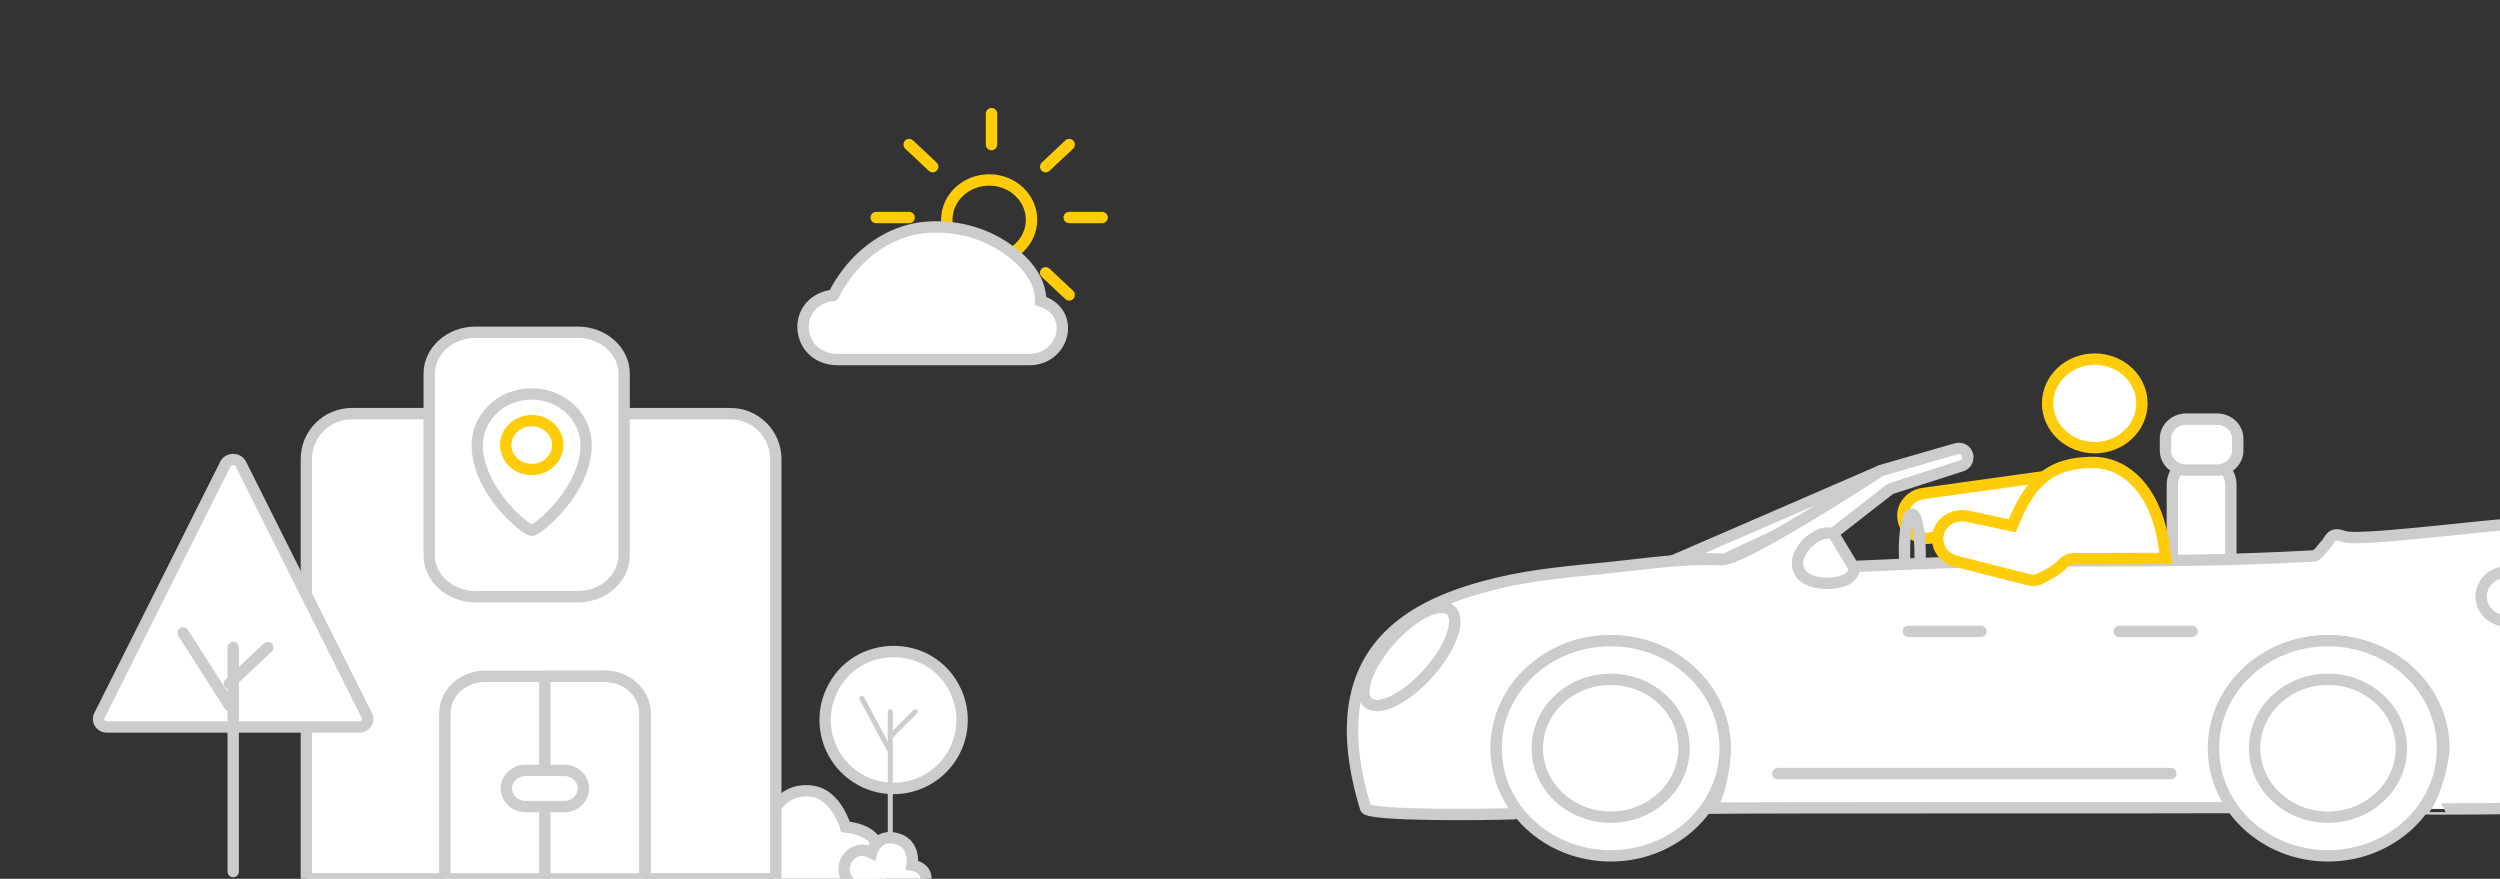 <svg width="330" height="116" viewBox="0 0 330 116" fill="none" xmlns="http://www.w3.org/2000/svg">
<rect x="0" y="0" width="330" height="116" fill="#333333" stroke="none"/>
<path d="M290.904 60.627H290.319C288.349 60.627 286.751 62.127 286.751 63.978V75.952C286.751 77.803 288.349 79.303 290.319 79.303H290.904C292.874 79.303 294.472 77.803 294.472 75.952V63.978C294.472 62.127 292.874 60.627 290.904 60.627Z" fill="white" stroke="#CCCCCC" stroke-width="1.5" stroke-miterlimit="10"/>
<path d="M227.651 73.822L221.614 73.68L248.443 62.052L235.877 69.969L227.651 73.822Z" fill="white" stroke="#CCCCCC" stroke-width="1.5" stroke-miterlimit="10"/>
<path d="M272.221 62.586L253.873 65.14C252.146 65.381 250.954 66.891 251.21 68.513L251.211 68.52C251.467 70.143 253.074 71.263 254.801 71.022L273.149 68.468C274.876 68.228 276.068 66.718 275.812 65.096L275.811 65.088C275.555 63.466 273.948 62.346 272.221 62.586Z" fill="white" stroke="#FFCC09" stroke-width="1.5" stroke-miterlimit="10"/>
<path d="M339.54 104.696C341.266 100.66 341.714 96.243 341.013 91.949L340.298 87.559C340.284 87.003 340.016 86.474 339.554 86.121C339.063 85.741 338.456 85.185 338.269 84.608C338.117 84.127 338.045 83.367 338.24 81.773C338.377 80.667 338.001 78.971 337.366 78.028C335.214 74.826 332.441 76.121 332.26 74.948C332.246 74.873 332.246 74.771 332.26 74.649C332.441 73.381 338.738 68.957 337.055 68.856C332.917 68.625 313.779 71.339 309.865 70.911C309.208 70.837 308.558 70.396 307.995 70.701C307.511 70.959 307.352 71.549 306.976 71.915C306.493 72.397 306.016 73.353 305.315 73.387C283.867 74.581 270.903 73.51 249.447 74.568C247.88 74.656 246.32 74.69 244.753 74.771C243.605 74.826 243.648 73.767 243.366 73.001C242.883 71.685 242.464 71.596 241.07 71.121L249.389 64.629L249.722 64.459L258.944 61.488C259.37 61.346 259.681 60.986 259.724 60.565L259.746 60.43C259.839 59.629 259.038 59.005 258.215 59.236L248.451 62.065L248.169 62.194C246.479 63.293 229.919 74.025 227.226 73.883C222.279 73.625 217.317 74.439 212.421 74.927C207.467 75.416 202.476 75.83 197.623 76.997C186.92 79.595 173.755 85.361 180.262 106.684C180.587 107.736 196.583 107.532 199.884 107.41C200.108 107.403 200.245 107.2 200.165 107.003C199.689 105.829 197.537 101.196 197.537 98.774C197.537 90.768 204.607 84.317 213.201 84.622C220.957 84.9 227.377 90.924 227.681 98.211C227.782 100.666 227.218 104.099 226.142 106.148C226.034 106.358 224.936 106.684 225.182 106.684C231.674 106.576 291.189 106.65 294.764 106.596C294.836 106.596 293.594 104.228 293.565 104.16C292.814 102.451 292.417 100.565 292.439 98.597C292.533 91.44 299.263 84.927 306.875 84.629C315.491 84.296 322.59 90.762 322.59 98.781C322.59 100.205 321.572 104.784 320.062 106.772C320.034 106.813 333.423 106.759 338.269 106.603C338.608 106.589 339.07 105.816 339.54 104.703V104.696Z" fill="white" stroke="#CCCCCC" stroke-width="1.5" stroke-miterlimit="10"/>
<path d="M242.009 70.443C241.51 70.328 240.99 70.314 240.492 70.477C238.557 71.101 236.181 73.903 237.806 75.83C239.192 77.465 243.15 77.227 244.233 76.135C244.522 75.843 244.71 75.497 244.832 75.124L242.009 70.45V70.443Z" fill="white" stroke="#CCCCCC" stroke-width="1.5" stroke-miterlimit="10"/>
<path d="M188.684 88.694C191.657 85.296 192.881 81.625 191.418 80.495C189.954 79.365 186.357 81.203 183.384 84.601C180.41 87.999 179.186 91.67 180.65 92.8C182.114 93.93 185.71 92.092 188.684 88.694Z" fill="white" stroke="#CCCCCC" stroke-width="1.5" stroke-miterlimit="10"/>
<path d="M338.269 84.602L329.812 81.807C328.649 81.42 327.782 80.47 327.559 79.324C327.248 77.709 328.259 76.129 329.927 75.64L332.253 74.948C332.441 76.142 335.3 74.778 337.467 78.191C338.11 79.195 338.037 82.702 338.131 83.869C338.153 84.181 338.204 84.412 338.261 84.602H338.269Z" fill="white" stroke="#CCCCCC" stroke-width="1.5" stroke-miterlimit="10" stroke-linejoin="round"/>
<path d="M212.608 112.973C220.96 112.973 227.731 106.613 227.731 98.767C227.731 90.921 220.96 84.561 212.608 84.561C204.256 84.561 197.486 90.921 197.486 98.767C197.486 106.613 204.256 112.973 212.608 112.973Z" fill="white" stroke="#CCCCCC" stroke-width="1.5" stroke-miterlimit="10"/>
<path d="M251.448 74.358C251.426 74.005 251.404 73.639 251.397 73.259C251.332 70.43 251.751 68.056 252.307 67.859C252.841 67.669 253.34 69.575 253.441 72.194C253.462 72.872 253.462 73.537 253.441 74.168" stroke="#CCCCCC" stroke-width="1.5" stroke-miterlimit="10"/>
<path d="M212.608 107.865C217.957 107.865 222.293 103.792 222.293 98.767C222.293 93.743 217.957 89.67 212.608 89.67C207.26 89.67 202.924 93.743 202.924 98.767C202.924 103.792 207.26 107.865 212.608 107.865Z" fill="white" stroke="#CCCCCC" stroke-width="1.5" stroke-miterlimit="10"/>
<path d="M307.294 112.973C315.646 112.973 322.417 106.613 322.417 98.767C322.417 90.921 315.646 84.561 307.294 84.561C298.942 84.561 292.172 90.921 292.172 98.767C292.172 106.613 298.942 112.973 307.294 112.973Z" fill="white" stroke="#CCCCCC" stroke-width="1.5" stroke-miterlimit="10"/>
<path d="M307.294 107.865C312.643 107.865 316.978 103.792 316.978 98.767C316.978 93.743 312.643 89.67 307.294 89.67C301.945 89.67 297.609 93.743 297.609 98.767C297.609 103.792 301.945 107.865 307.294 107.865Z" fill="white" stroke="#CCCCCC" stroke-width="1.5" stroke-miterlimit="10"/>
<path d="M276.509 59.091C279.945 59.091 282.731 56.474 282.731 53.247C282.731 50.019 279.945 47.402 276.509 47.402C273.073 47.402 270.287 50.019 270.287 53.247C270.287 56.474 273.073 59.091 276.509 59.091Z" fill="white" stroke="#FFCC09" stroke-width="1.5" stroke-miterlimit="10"/>
<path d="M285.841 73.714C285.147 65.197 280.889 61.023 276.218 61.039C270.555 61.056 267.884 63.679 265.619 69.403L259.757 68.152C258.153 67.813 256.442 68.62 255.929 70.146C255.342 71.898 256.442 73.714 258.236 74.102L267.959 76.572C268.331 76.669 268.719 76.629 269.066 76.483C270.381 75.918 271.811 74.99 272.2 74.505C272.555 74.053 273.109 73.787 273.688 73.746L285.841 73.714Z" fill="white" stroke="#FFCC09" stroke-width="1.5" stroke-miterlimit="10"/>
<path d="M234.664 102.112H286.546" stroke="#CCCCCC" stroke-width="1.5" stroke-linecap="round" stroke-linejoin="round"/>
<path d="M251.881 83.34H261.486" stroke="#CCCCCC" stroke-width="1.5" stroke-linecap="round" stroke-linejoin="round"/>
<path d="M279.75 83.34H289.355" stroke="#CCCCCC" stroke-width="1.5" stroke-linecap="round" stroke-linejoin="round"/>
<path d="M292.637 55.321H288.586C287.07 55.321 285.841 56.476 285.841 57.899V59.473C285.841 60.897 287.07 62.051 288.586 62.051H292.637C294.153 62.051 295.382 60.897 295.382 59.473V57.899C295.382 56.476 294.153 55.321 292.637 55.321Z" fill="white" stroke="#CCCCCC" stroke-width="1.5" stroke-miterlimit="10"/>
<path d="M130.569 34.262C133.657 34.262 136.161 31.91 136.161 29.009C136.161 26.107 133.657 23.755 130.569 23.755C127.48 23.755 124.976 26.107 124.976 29.009C124.976 31.91 127.48 34.262 130.569 34.262Z" stroke="#FFCC09" stroke-width="1.5" stroke-linecap="square" stroke-linejoin="round"/>
<path d="M130.881 19.087V15M123.115 22.002L120.007 19.082M120.007 28.715H115.656M123.115 36.01L120.007 38.93M130.881 38.93V43.017M138.028 36.01L141.136 38.93M141.131 28.715H145.481M138.028 22.002L141.136 19.082" stroke="#FFCC09" stroke-width="1.5" stroke-linecap="round" stroke-linejoin="round"/>
<path d="M135.86 47.461H110.576C105.1 47.461 104.244 40.097 109.62 39.02H109.974C110.074 39.02 110.476 38.036 110.576 37.942C111.121 37.023 111.739 36.144 112.437 35.315C114.848 32.499 118.268 30.344 122.19 30.017C125.986 29.684 129.781 30.667 132.847 32.782C135.257 34.426 137.372 36.815 137.372 39.725C137.652 39.809 137.922 39.918 138.175 40.052C141.897 41.974 140.237 47.466 135.865 47.466L135.86 47.461Z" fill="white" stroke="#CCCCCC" stroke-width="1.5"/>
<path d="M117.956 104.081C114.873 104.076 111.997 102.5 110.341 99.906C108.681 97.306 108.454 94.045 109.748 91.248C112.96 84.251 122.957 84.251 126.169 91.248C127.459 94.045 127.236 97.306 125.576 99.906C123.911 102.505 121.04 104.076 117.956 104.081Z" fill="white" stroke="#CCCCCC" stroke-width="1.5"/>
<path d="M117.517 114.112C117.334 114.112 117.185 113.964 117.185 113.781V93.941C117.185 93.758 117.334 93.61 117.517 93.61C117.699 93.61 117.848 93.758 117.848 93.941V113.781C117.848 113.964 117.699 114.112 117.517 114.112Z" fill="#CCCCCC"/>
<path d="M117.739 97.356C117.655 97.356 117.571 97.326 117.507 97.262C117.378 97.133 117.378 96.926 117.507 96.797L120.595 93.714C120.724 93.585 120.931 93.585 121.06 93.714C121.188 93.842 121.188 94.05 121.06 94.178L117.971 97.262C117.907 97.326 117.823 97.356 117.739 97.356Z" fill="#CCCCCC"/>
<path d="M117.294 99.12C117.176 99.12 117.062 99.055 117.003 98.947L113.474 92.335C113.39 92.172 113.45 91.974 113.608 91.89C113.771 91.806 113.968 91.866 114.052 92.029L117.581 98.64C117.665 98.803 117.605 99.001 117.447 99.085C117.398 99.11 117.344 99.125 117.294 99.125V99.12Z" fill="#CCCCCC"/>
<path d="M102 107.491C102.588 105.652 104.5 104.017 107.302 104.457C110.425 104.946 111.606 109.156 111.606 109.156C113.865 109.364 115.115 110.213 115.762 111.291C117.195 113.673 115.698 117.146 115.698 117.146H102" fill="white"/>
<path d="M102 107.491C102.588 105.652 104.5 104.017 107.302 104.457C110.425 104.946 111.606 109.156 111.606 109.156C113.865 109.364 115.115 110.213 115.762 111.291C117.195 113.673 115.698 117.146 115.698 117.146H102" stroke="#CCCCCC" stroke-width="1.5"/>
<path d="M113.158 117.147C113.158 117.147 110.712 116.129 111.631 113.683C111.631 113.683 112.753 111.39 115.046 112.561C115.046 112.561 115.713 109.907 118.46 110.728C120.882 111.454 120.397 114.192 120.397 114.192C120.397 114.192 123.125 114.587 121.905 117.142H113.163L113.158 117.147Z" fill="white" stroke="#CCCCCC" stroke-width="1.5"/>
<path d="M96.405 54.6H46.44C43.126 54.6 40.44 57.286 40.44 60.6V116H102.405V60.6C102.405 57.286 99.719 54.6 96.405 54.6Z" fill="white" stroke="#CCCCCC" stroke-width="1.5" stroke-linecap="round" stroke-linejoin="round"/>
<path d="M62.774 43.859H76.267C79.647 43.859 82.384 46.312 82.384 49.337V73.29C82.384 76.314 79.647 78.768 76.267 78.768H62.774C59.394 78.768 56.657 76.314 56.657 73.29V49.337C56.657 46.312 59.394 43.859 62.774 43.859Z" fill="white" stroke="#CCCCCC" stroke-width="1.5" stroke-linecap="round" stroke-linejoin="round"/>
<path d="M70.185 70C70.981 70 77.37 64.751 77.37 58.749C77.37 55.021 74.154 52 70.185 52C66.216 52 63 55.021 63 58.749C63 64.751 69.389 70 70.185 70Z" fill="white" stroke="#CCCCCC" stroke-width="1.5"/>
<path d="M70.185 61.973C72.08 61.973 73.617 60.53 73.617 58.749C73.617 56.969 72.08 55.526 70.185 55.526C68.29 55.526 66.753 56.969 66.753 58.749C66.753 60.53 68.29 61.973 70.185 61.973Z" stroke="#FFCC09" stroke-width="1.5" stroke-linecap="square" stroke-linejoin="round"/>
<path d="M63.999 89.282H79.85C82.762 89.282 85.129 91.459 85.129 94.148V116H58.72V94.148C58.72 91.459 61.087 89.282 63.999 89.282Z" fill="white" stroke="#CCCCCC" stroke-width="1.5" stroke-linecap="round" stroke-linejoin="round"/>
<path d="M85.129 94.148V116H71.918V89.282H79.825C82.75 89.282 85.129 91.459 85.129 94.148Z" fill="white" stroke="#CCCCCC" stroke-width="1.5" stroke-linecap="round" stroke-linejoin="round"/>
<path d="M74.496 106.465H69.365C67.977 106.465 66.85 105.394 66.85 104.078C66.85 102.763 67.977 101.692 69.365 101.692H74.496C75.884 101.692 77.012 102.763 77.012 104.078C77.012 105.394 75.884 106.465 74.496 106.465Z" fill="white" stroke="#CCCCCC" stroke-width="1.5" stroke-linecap="round" stroke-linejoin="round"/>
<path d="M47.554 95.964H14.006C13.659 95.929 13.349 95.743 13.163 95.464C12.977 95.184 12.953 94.847 13.077 94.544L29.795 61.167C29.993 60.852 30.365 60.654 30.774 60.654C31.183 60.654 31.542 60.852 31.753 61.167L48.471 94.544C48.607 94.847 48.57 95.184 48.384 95.464C48.198 95.743 47.889 95.929 47.541 95.964H47.554Z" fill="white" stroke="#CCCCCC" stroke-width="1.5" stroke-linecap="round" stroke-linejoin="round"/>
<path d="M30.786 85.464V115.046" stroke="#CCCCCC" stroke-width="1.5" stroke-linecap="round" stroke-linejoin="round"/>
<path d="M35.359 85.464L30.278 90.237" stroke="#CCCCCC" stroke-width="1.5" stroke-linecap="round" stroke-linejoin="round"/>
<path d="M24.181 83.554L30.278 93.1" stroke="#CCCCCC" stroke-width="1.5" stroke-linecap="round" stroke-linejoin="round"/>
</svg>
